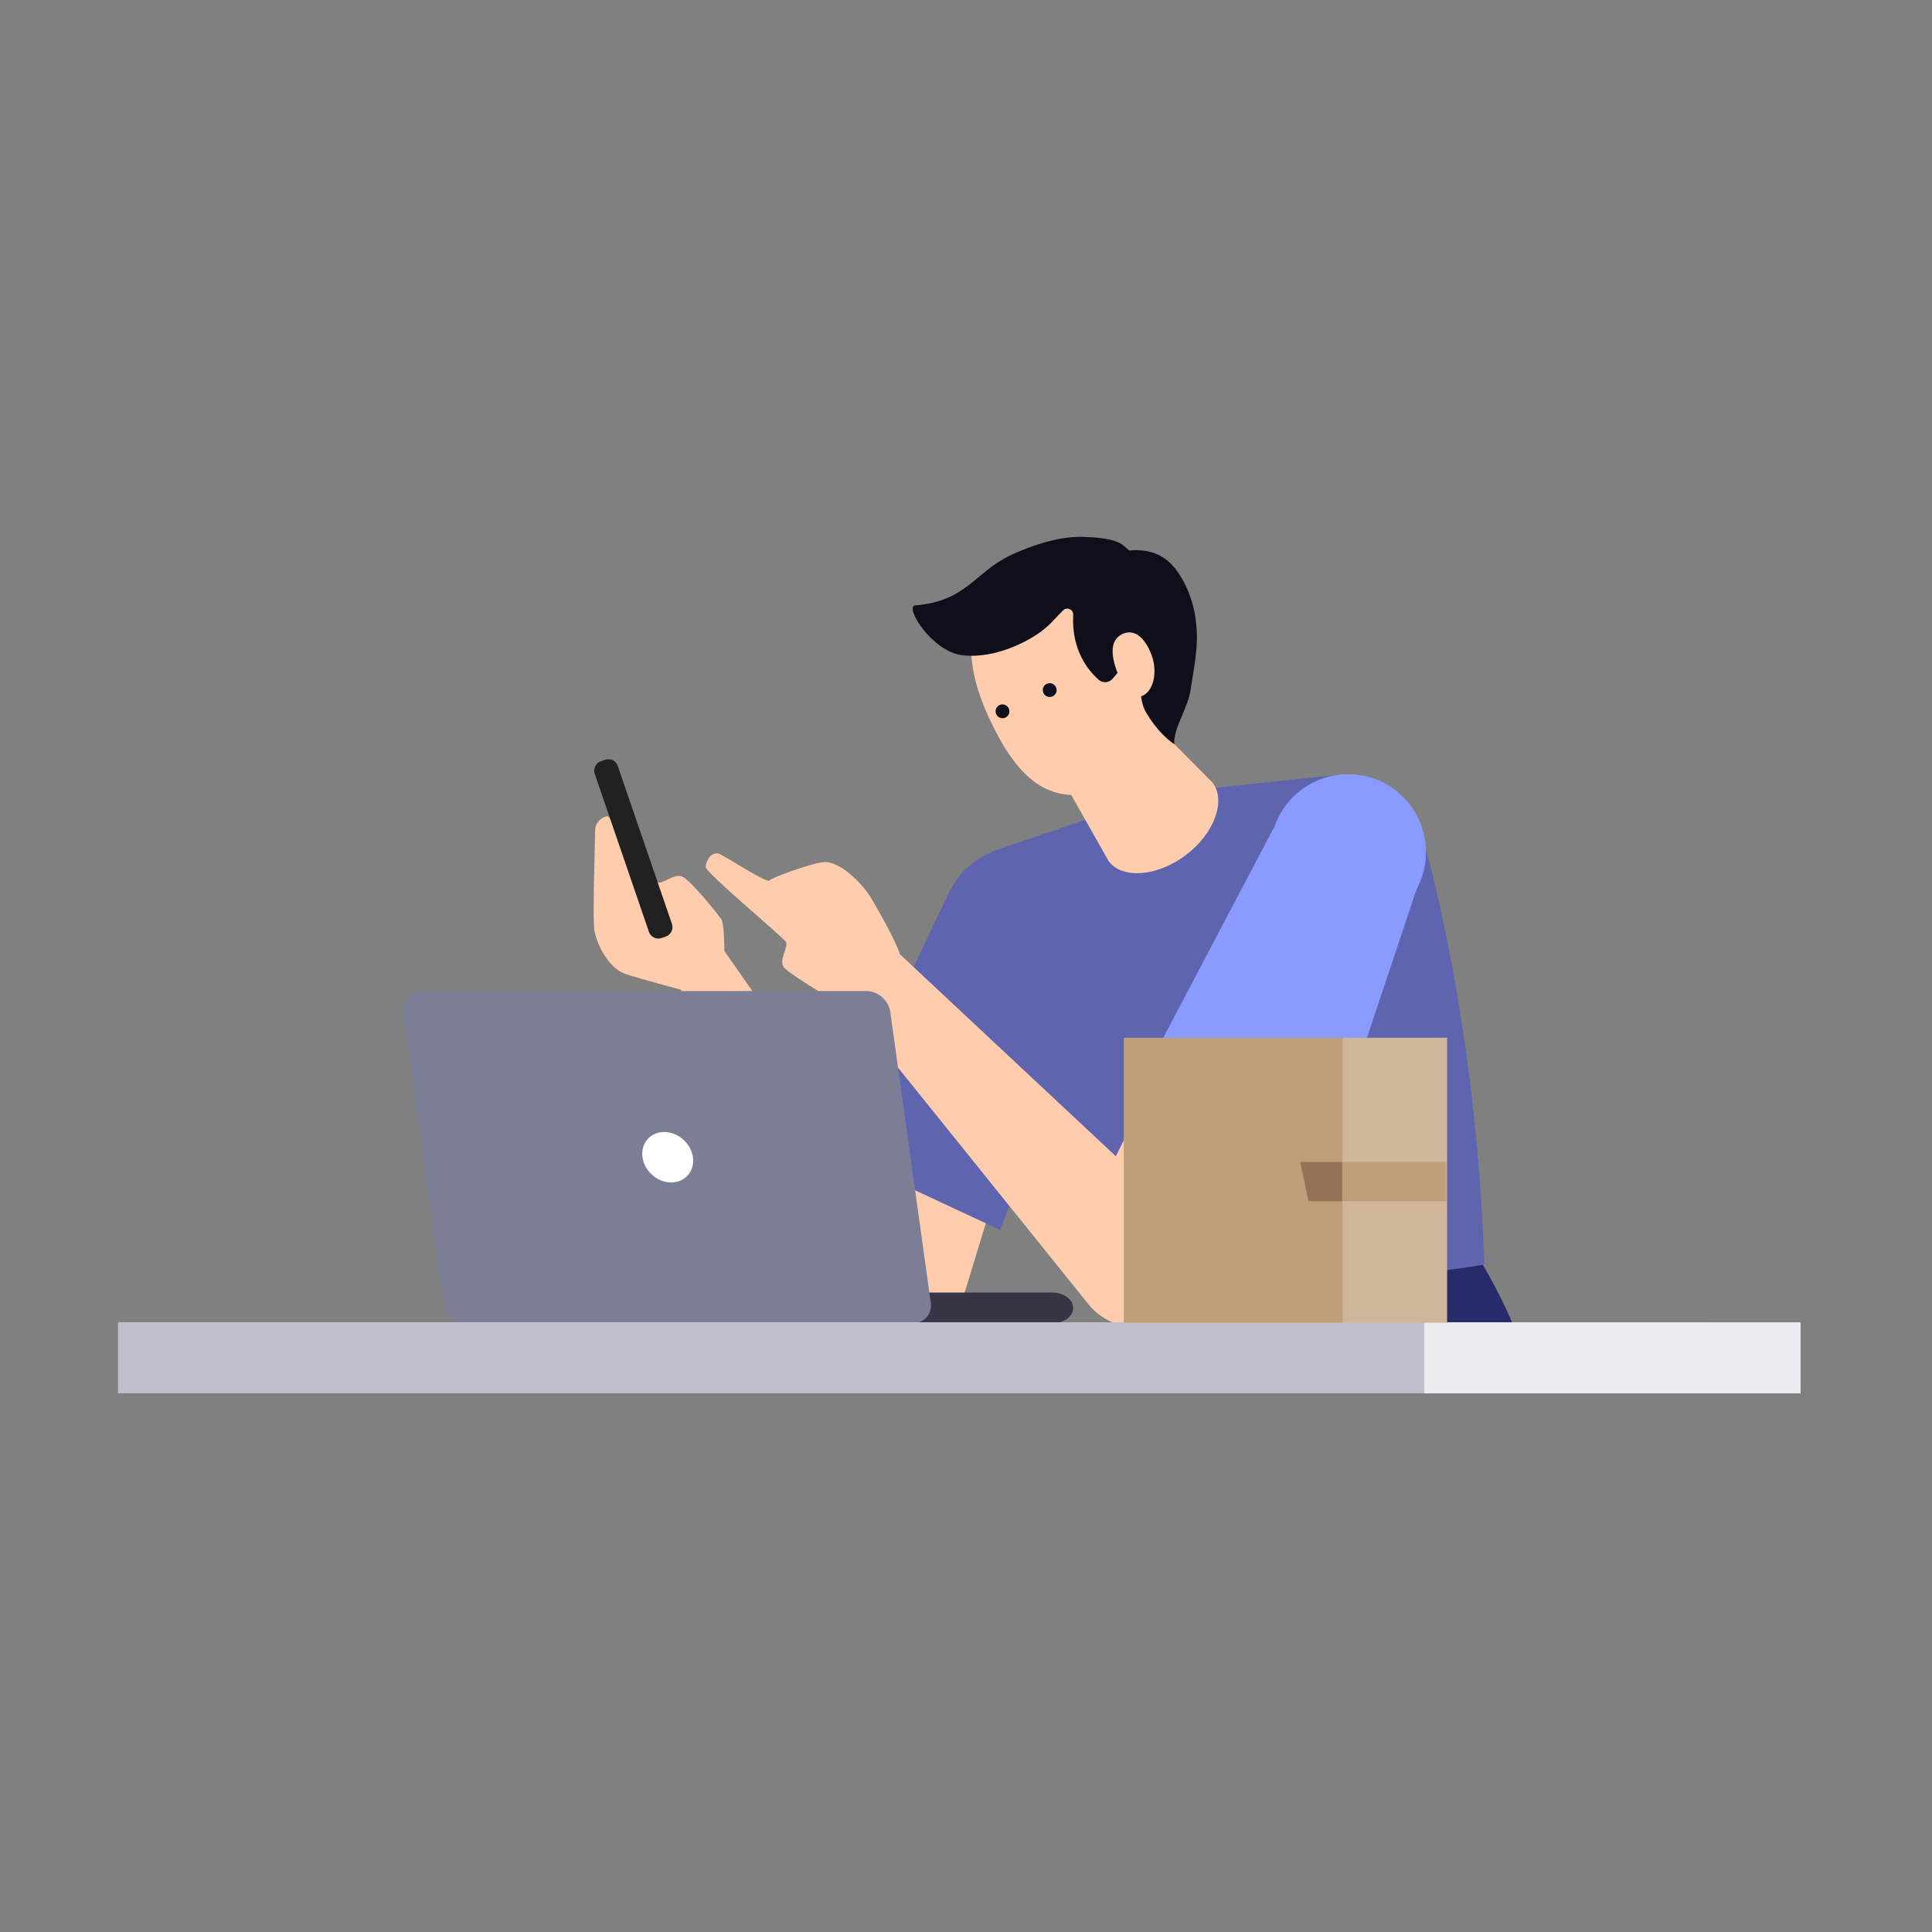 <?xml version="1.0" encoding="utf-8"?>
<!-- Generator: Adobe Illustrator 27.8.1, SVG Export Plug-In . SVG Version: 6.00 Build 0)  -->
<svg version="1.1" id="Layer_1" xmlns="http://www.w3.org/2000/svg" xmlns:xlink="http://www.w3.org/1999/xlink" x="0px" y="0px"
	 viewBox="0 0 500 500" style="enable-background:new 0 0 500 500;" xml:space="preserve">
<rect x="0" y="0" width="500" height="500" fill="#808080" stroke="none"/>
<style type="text/css">
	.st0{fill:#262C6B;}
	.st1{fill:#FFCCAD;}
	.st2{fill:#212121;}
	.st3{fill:#5E65AE;}
	.st4{fill:#0E0F1B;}
	.st5{fill:#899BFF;}
	.st6{fill:#363546;}
	.st7{fill:#7C7E95;}
	.st8{fill:#FFFFFF;}
	.st9{fill:#BFC0CB;}
	.st10{fill:#EBECEF;}
	.st11{fill:#BF9E7A;}
	.st12{fill:#CFB69B;}
	.st13{fill:#947157;}
	.st14{fill:#D05AFF;}
	.st15{fill:#9698AA;}
	.st16{fill:#515165;}
	.st17{fill:#22202E;}
	.st18{clip-path:url(#SVGID_00000057124951957163428490000000013299353605691060_);}
	.st19{fill:#CD8857;}
	.st20{fill:#001437;}
	.st21{fill:#F2AE7E;}
	.st22{fill:#FFAD00;}
	.st23{fill:#753E1A;}
	.st24{fill:#008C44;}
	.st25{fill:#00BB53;}
	.st26{fill:#1ADC6C;}
	.st27{fill:#303DB9;}
	.st28{fill:#005E35;}
	.st29{fill:#8F4E25;}
	.st30{fill:#0E0F1A;}
	.st31{opacity:0.35;fill:#FFFFFF;}
	.st32{fill:#E75204;}
	.st33{fill:#F7F7F8;}
	.st34{fill:#FFD3C5;}
	.st35{fill:#FED732;}
	.st36{opacity:0.6;fill:#EBECEF;}
	.st37{opacity:0.11;fill:#11131D;}
	.st38{fill:#DFCEBC;}
	.st39{opacity:0.6;fill:#BFC0CB;}
	.st40{fill:#F7F7F8;stroke:#515165;stroke-width:11.517;stroke-miterlimit:10;}
</style>
<g>
	<g>
		<g>
			<path class="st0" d="M393.77,349.05c-3.06-10.48-10.78-23.01-10.78-23.01l-86.21,11.65c0,0-0.68,6.76-1.29,15.19"/>
			<g>
				<g>
					<g>
						<path class="st1" d="M186.62,237.81c-3.89-5.14-8.46-10.19-9.99-10.92c-2.14-1.02-5.03,1.98-6.4,1.47
							c-1.37-0.51-11.68-17.44-13.15-17.12c-1.47,0.32-3.02,1.59-3.06,3.65c-0.13,7.68-0.69,23.56-0.16,26.12
							c0.84,4.05,3.67,9.03,7.24,10.74c2.36,1.13,26.05,7.27,26.05,7.27S188.14,239.81,186.62,237.81z"/>
					</g>
					<path class="st2" d="M172.29,242.39l-1.07,0.37c-1.35,0.46-2.82-0.26-3.28-1.61l-14.02-40.87c-0.46-1.35,0.26-2.82,1.61-3.28
						l1.07-0.37c1.35-0.46,2.82,0.26,3.28,1.61l14.02,40.87C174.36,240.45,173.64,241.92,172.29,242.39z"/>
					<path class="st1" d="M186.52,244.75l38.39,55.04l26.5-67.63l26.61,9.25l-31.29,102.71c0,0-0.33,1.07-0.33,1.07
						c-4.67,15.33-26.35,16.74-32.85,1.86l-38.1-92.66L186.52,244.75z"/>
					<g>
						<g>
							
								<ellipse transform="matrix(1 -0.028 0.028 1 -6.652 7.552)" class="st3" cx="263.95" cy="239.21" rx="20.15" ry="20.15"/>
						</g>
						<g>
							<g>
								<polygon class="st3" points="214.23,297.5 245.98,230.07 284.56,251.19 258.82,318.31 								"/>
							</g>
						</g>
					</g>
				</g>
				<path class="st3" d="M256.67,220.38l44.48-15.07l44.63-4.76l22.6,16.96c0,0,13.6,45.05,15.78,109.71
					c0.02,0.55-86.93,11.36-86.93,11.36l-43.95-95.61L256.67,220.38z"/>
				<g>
					<path class="st1" d="M313.83,202.58c3.5,4.63,0.48,13.12-6.93,18.71c-7.41,5.6-16.45,6.25-19.95,1.61c0,0-0.13-12.8,7.27-18.39
						S313.83,202.58,313.83,202.58z"/>
					<polygon class="st1" points="273.73,199.54 286.95,222.91 313.83,202.58 300.75,189.36 296.37,182.3 					"/>
					<path class="st1" d="M256.32,186.53c-0.24-0.48-0.47-0.97-0.7-1.47c-8.15-18.13-4.93-32.01,11.92-39.78
						c0.14-0.07-5.76,2.61-5.63,2.54c0.7-0.34,1.42-0.63,2.16-0.86c14.12-5.32,27.54-0.81,34.8,14.64c0.24,0.48-7.22,4.89-6.99,5.39
						c12.08,26.84-3.22,36.1-3.36,36.16c-0.7,0.34-1.42,0.63-2.16,0.86C272.25,209.34,263.58,201.98,256.32,186.53z"/>
					
						<ellipse transform="matrix(0.837 -0.547 0.547 0.837 -53.472 177.68)" class="st4" cx="271.7" cy="178.65" rx="1.79" ry="1.79"/>
					
						<ellipse transform="matrix(0.837 -0.547 0.547 0.837 -58.47 171.89)" class="st4" cx="259.48" cy="184.15" rx="1.79" ry="1.79"/>
					<path class="st4" d="M296.64,184.46c-1.82-3.06-1.89-8.08,0.05-11.06c0.95-1.46-0.04-1.6-1.17-4.22
						c-2.15-4.99-4.95-5.15-4.95-5.15s-3.07,5.08-0.99,9.71l-1.66,1.93c-0.91,1.06-2.51,1.19-3.56,0.27
						c-2.7-2.36-7.06-7.61-6.62-16.69h0c0.17-1.36-1.37-2.25-2.46-1.43c-3.11,3.09-5.88,6.46-10.69,8.08l-11.05-7.39
						c0,0-1.71-10.75,10.16-15.78c5.94-2.52,11.78-3.98,16.83-3.78c2.99,0.12,8.03,0.33,10.29,2.29l1.45,1.25
						c0,0,4.93-0.8,8.98,1.92s6.9,8.98,7.88,14.01c1.48,7.59,0,13.27-0.99,20.04c-0.72,4.97-4.5,9.91-4.23,14.16
						C302.18,191.43,299.31,188.95,296.64,184.46z"/>
					<path class="st1" d="M289.05,173.73c1.33,3.69,4.3,7.4,6.63,6.35c2.92-1.32,4.22-6.55,1.94-11.57
						c-2.05-4.53-4.75-5.51-7.04-4.47C286.77,165.75,287.88,170.48,289.05,173.73z"/>
					<path class="st4" d="M236.85,156.67c13.25-1.04,15.49-8.61,24.53-12.89c0.03-0.02,0.06-0.04,0.09-0.05
						c0.07-0.03,0.13-0.05,0.19-0.08c0.05-0.02,0.1-0.05,0.15-0.07c0.17-0.08,0.35-0.15,0.52-0.22c0.04-0.02,0.07-0.03,0.11-0.05
						c0.7-0.3,1.4-0.56,2.1-0.78c8.01-2.64,11.63,0.29,11.99,0.96c1.55,2.9-1.14,12.17-1.14,12.17
						c-1.52,5.81-8.73,10.31-15.21,12.51c-2.21,0.75-6.47,1.96-11.15,1.4C241.12,168.62,233.95,156.9,236.85,156.67z"/>
				</g>
				<g>
					<path class="st1" d="M232.69,246.77l56.09,52.47l41.91-84.79l33.11,17.15L308.34,333.9l-0.72,1.34
						c-0.96,1.75-2.27,3.34-3.91,4.67c-6.74,5.42-16.6,4.36-22.02-2.38l-62.76-77.97L232.69,246.77z"/>
					<path class="st1" d="M221,261.99c0,0-16.91-9.77-18.19-11.73c-1.28-1.96,1.28-5.18,0.61-6.45s-20.92-17.99-20.79-19.47
						s1.16-3.7,3.17-3.46c1.17,0.14,12.55,7.77,13.28,6.99s12.15-4.97,14.72-4.78c4.07,0.3,9.17,5.5,11.3,8.77
						c1.41,2.16,8.11,14.11,7.8,15.55C232.6,248.85,220.68,261.74,221,261.99z"/>
					<g>
						<polygon class="st5" points="291.11,287.45 329.53,214.45 368.61,224.13 339.6,311.04 						"/>
						
							<ellipse transform="matrix(0.571 -0.821 0.821 0.571 -31.203 381.053)" class="st5" cx="348.81" cy="220.37" rx="20.15" ry="20.15"/>
					</g>
				</g>
			</g>
			<g>
				<g>
					<path class="st6" d="M143.35,338.49c0,2.19,2.44,3.98,5.43,3.98h123.53c2.99,0,5.43-1.79,5.43-3.98s-2.44-3.98-5.43-3.98
						H148.78C145.8,334.5,143.35,336.3,143.35,338.49z"/>
				</g>
				<g>
					<g>
						<path class="st7" d="M114.76,337.09c0.41,2.96,3.19,5.38,6.18,5.38H236.2c2.99,0,5.09-2.42,4.68-5.38l-10.48-75.23
							c-0.41-2.96-3.19-5.38-6.18-5.38H108.96c-2.99,0-5.09,2.42-4.68,5.38L114.76,337.09z"/>
					</g>
					
						<ellipse transform="matrix(0.682 -0.731 0.731 0.682 -164.03 221.639)" class="st8" cx="172.9" cy="299.47" rx="6.09" ry="7"/>
				</g>
			</g>
		</g>
		<g>
			
				<rect x="30.54" y="342.2" transform="matrix(-1 -3.994261e-12 3.994261e-12 -1 471.869 702.784)" class="st9" width="410.8" height="18.39"/>
			
				<rect x="368.61" y="342.22" transform="matrix(-1 -3.772660e-12 3.772660e-12 -1 834.606 702.825)" class="st10" width="97.39" height="18.39"/>
		</g>
		<g>
			
				<rect x="290.84" y="268.57" transform="matrix(-1 -4.487933e-11 4.487933e-11 -1 638.42 610.882)" class="st11" width="56.74" height="73.74"/>
			
				<rect x="347.44" y="268.57" transform="matrix(-1 -4.494506e-11 4.494506e-11 -1 721.951 610.882)" class="st12" width="27.08" height="73.74"/>
			<polygon class="st11" points="374.36,310.88 338.65,310.88 336.49,300.73 374.36,300.73 			"/>
			<polygon class="st13" points="347.35,310.88 338.65,310.88 336.49,300.73 347.35,300.73 			"/>
		</g>
	</g>
</g>
</svg>
